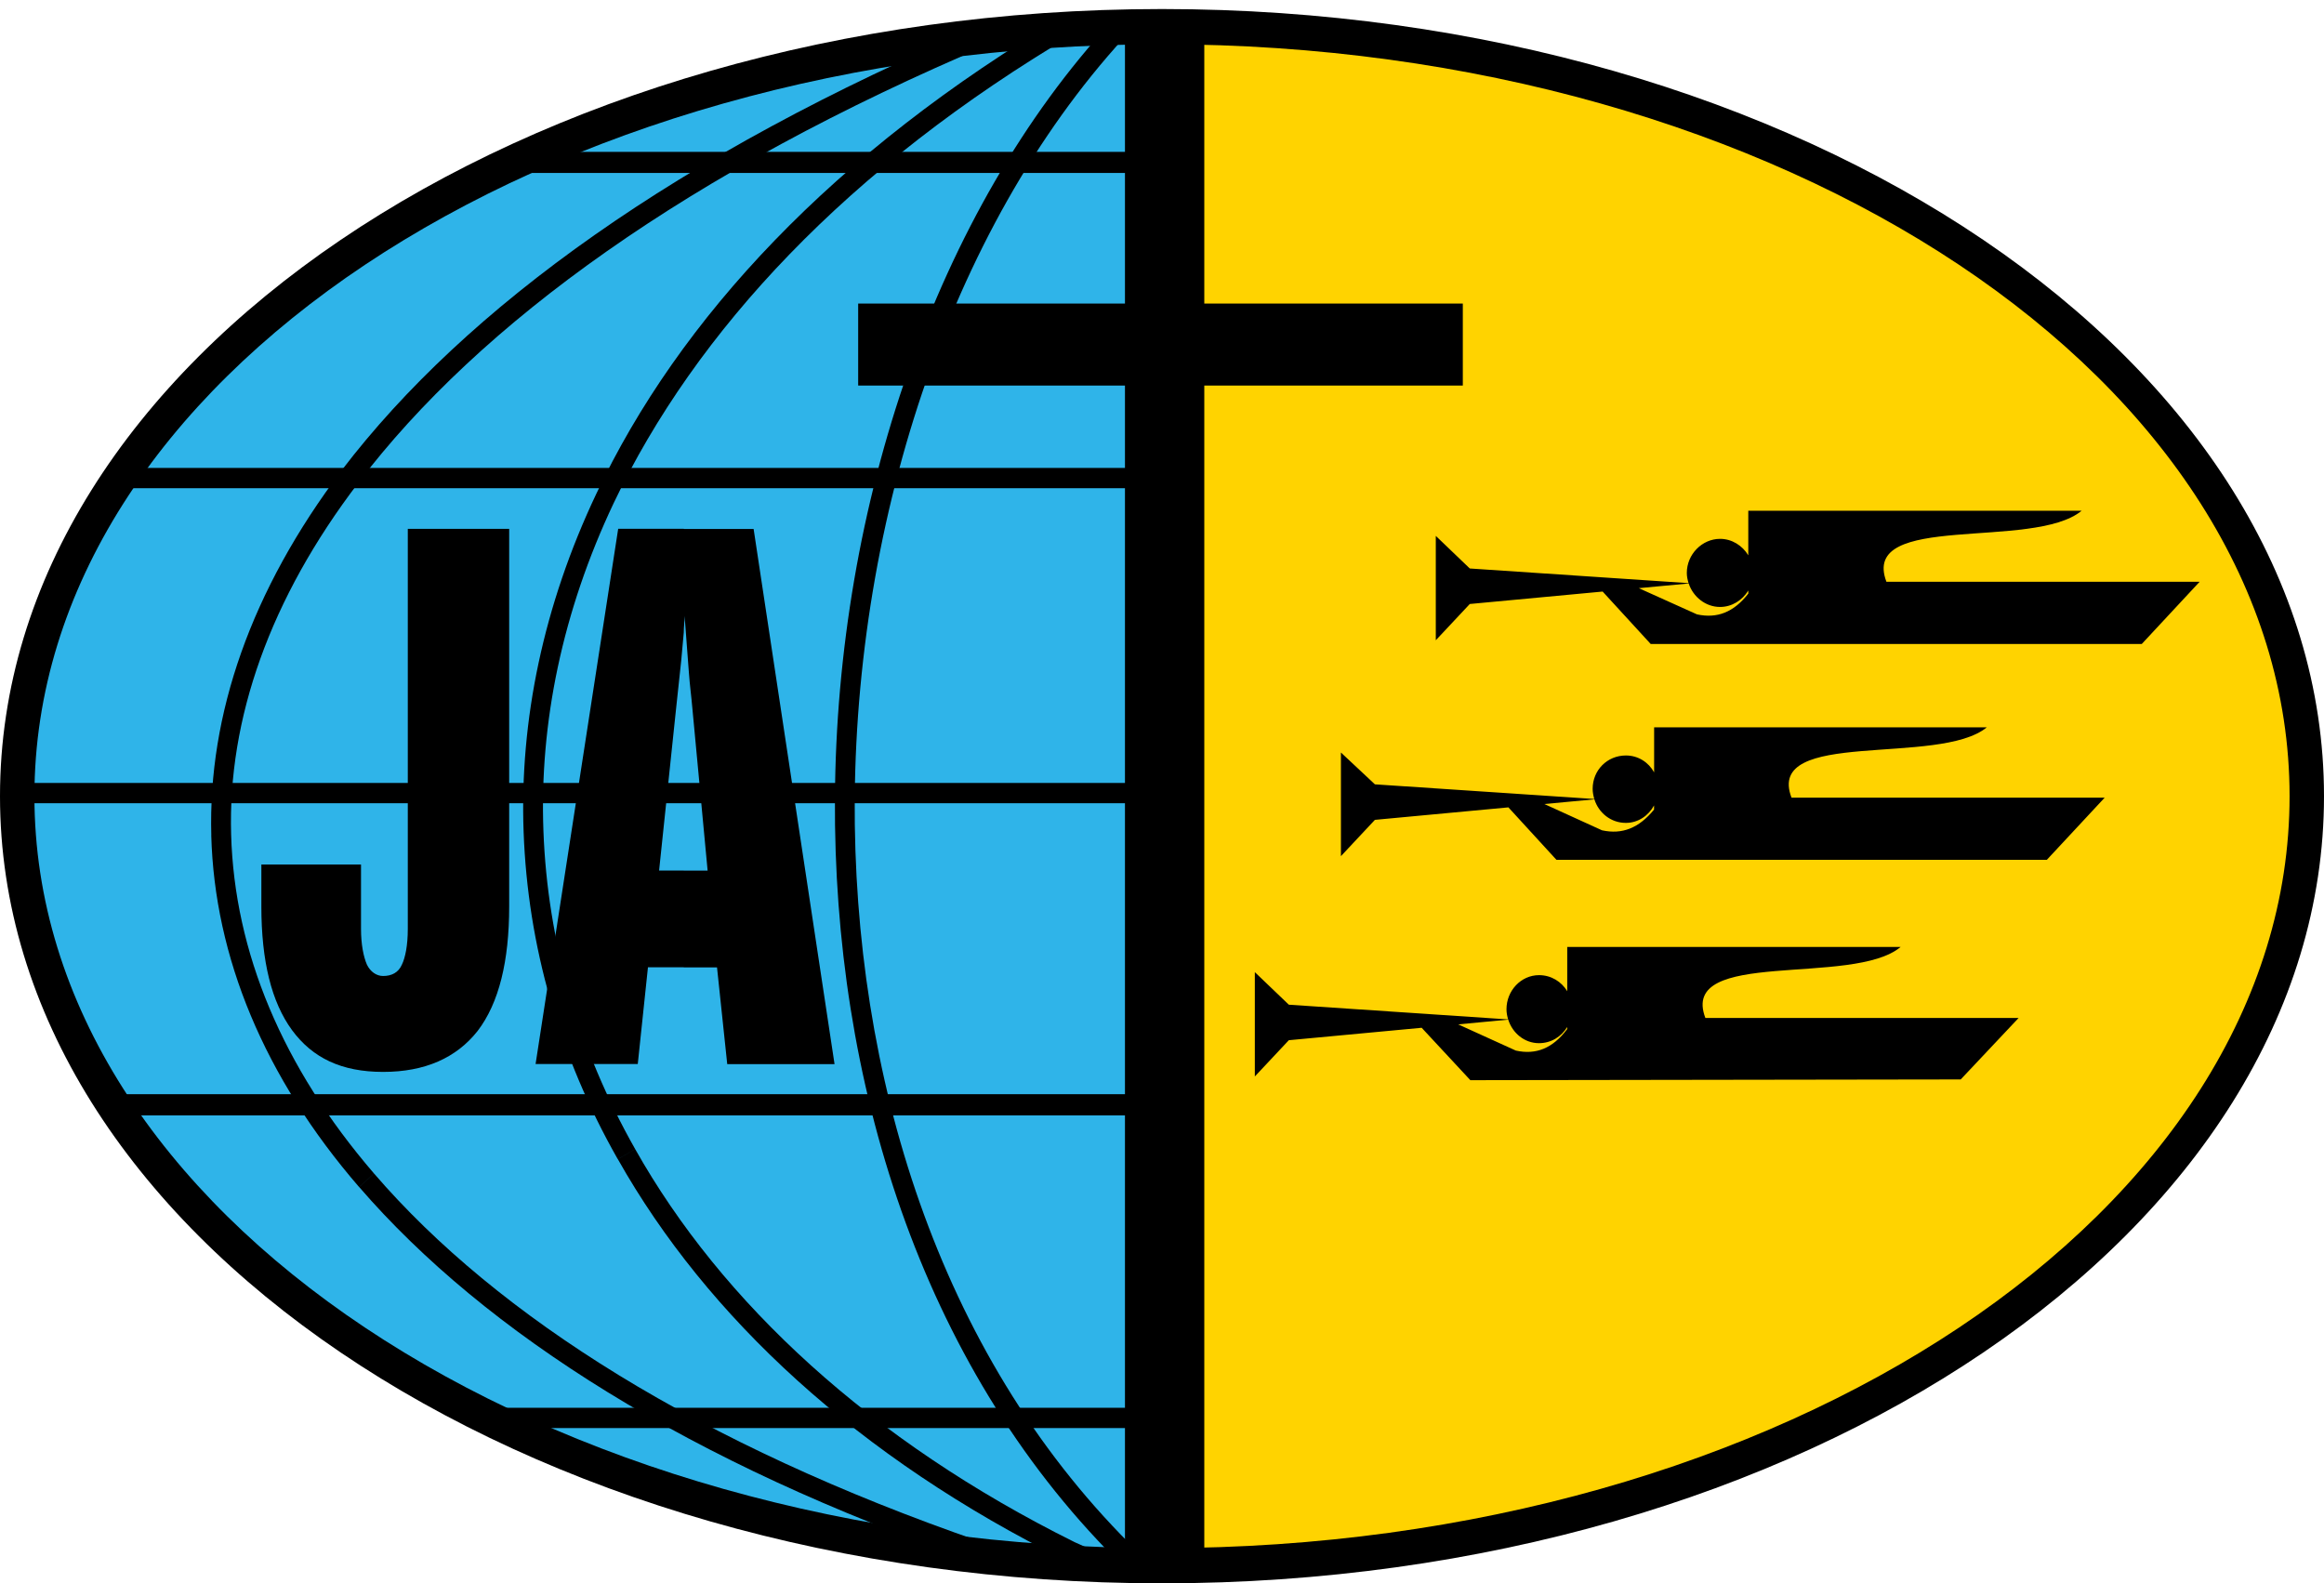 <svg xmlns="http://www.w3.org/2000/svg" width="91" height="62" viewBox="0 0 91 62" fill="none"><g clip-path="url(#clip0_2124_4587)"><path d="M45.89 1.676V61.287C62.549 61.287 90.608 52.316 90.608 30.416C90.608 8.516 54.813 -1.051 45.89 1.676Z" fill="#FFD300"></path><path fill-rule="evenodd" clip-rule="evenodd" d="M45.888 61.356V0.83C24.416 0.83 0.975 12.595 0.975 31.025C0.975 49.456 21.468 61.356 45.891 61.356H45.888Z" fill="#2FB4E9"></path><path fill-rule="evenodd" clip-rule="evenodd" d="M70.15 31.236C69.103 28.511 75.927 30.019 77.796 28.482H64.77V30.245C64.552 29.85 64.144 29.584 63.666 29.584C62.93 29.584 62.363 30.163 62.363 30.888C62.363 31.027 62.389 31.16 62.428 31.288L53.837 30.714L52.506 29.468V33.526L53.837 32.105L59.064 31.616L60.945 33.67H80.147L82.412 31.236H70.15ZM62.729 32.514L60.472 31.485L62.431 31.302C62.598 31.83 63.074 32.224 63.663 32.224C64.142 32.224 64.549 31.943 64.767 31.54V31.703C64.173 32.427 63.522 32.688 62.729 32.514Z" fill="black"></path><path fill-rule="evenodd" clip-rule="evenodd" d="M73.866 22.782C72.818 20.029 79.614 21.565 81.511 20H68.457V21.745C68.225 21.362 67.814 21.101 67.353 21.101C66.645 21.101 66.05 21.71 66.05 22.435C66.05 22.574 66.079 22.707 66.118 22.835L57.552 22.261L56.221 20.985V25.072L57.552 23.652L62.754 23.165L64.635 25.217H83.865L86.13 22.782H73.866ZM66.447 24.058L64.17 23.032L66.124 22.849C66.299 23.377 66.787 23.768 67.353 23.768C67.814 23.768 68.225 23.507 68.457 23.124V23.246C67.891 23.971 67.24 24.232 66.447 24.058Z" fill="black"></path><path fill-rule="evenodd" clip-rule="evenodd" d="M66.777 39.864C65.729 37.111 72.553 38.647 74.422 37.082H61.368V38.815C61.142 38.441 60.739 38.186 60.264 38.186C59.556 38.186 58.989 38.795 58.989 39.52C58.989 39.659 59.015 39.792 59.054 39.919L50.466 39.343L49.135 38.068V42.154L50.466 40.734L55.668 40.247L57.574 42.299L76.775 42.27L79.041 39.864H66.779H66.777ZM59.355 41.14L57.098 40.114L59.057 39.928C59.224 40.456 59.694 40.85 60.261 40.85C60.737 40.85 61.139 40.595 61.365 40.218V40.299C60.799 41.053 60.148 41.314 59.355 41.14Z" fill="black"></path><path d="M47.156 0.76H44.05V61.614H47.156V0.76Z" fill="black"></path><path d="M57.279 11.887H33.603V15.098H57.279V11.887Z" fill="black"></path><path d="M45.211 30.66H0.705V31.454H45.211V30.66Z" fill="black"></path><path d="M45.212 55.128H18.639V55.922H45.212V55.128Z" fill="black"></path><path d="M45.212 5.947H20.25V6.773H45.212V5.947Z" fill="black"></path><path d="M45.209 18.324H4.455V19.118H45.209V18.324Z" fill="black"></path><path d="M45.209 42.848H4.455V43.677H45.209V42.848Z" fill="black"></path><path d="M44.659 0.795C37.608 8.047 33.565 19.635 33.468 31.286H32.693C32.755 19.753 36.677 8.253 43.532 0.839C43.722 0.633 43.833 0.761 44.028 0.561L44.659 0.792V0.795ZM33.468 31.289C33.403 42.082 36.736 52.943 44.24 60.455L43.691 61.052C36.025 53.371 32.63 42.279 32.693 31.289H33.468Z" fill="black"></path><path d="M42.109 1.294C33.181 6.558 27.231 12.98 24.029 19.702L23.349 19.337C26.583 12.485 32.631 5.961 41.721 0.599L42.109 1.294ZM24.029 19.702C22.024 23.939 21.118 28.31 21.279 32.547L20.503 32.579C20.342 28.208 21.279 23.707 23.349 19.337L24.029 19.702ZM21.279 32.547C21.44 36.851 22.638 41.054 24.87 44.996L24.19 45.393C21.893 41.355 20.665 37.017 20.503 32.579L21.279 32.547ZM24.87 44.996C28.265 51.021 34.087 56.418 42.078 60.389L42.735 60.684L41.755 61.116C33.603 57.079 27.684 51.581 24.193 45.393L24.872 44.996H24.87Z" fill="black"></path><path d="M38.775 1.723C26.969 6.722 18.786 12.646 14.031 18.904L13.386 18.408C18.236 12.052 26.55 6.027 38.486 0.995L38.778 1.723H38.775ZM14.031 18.907C10.571 23.443 8.92 28.144 9.05 32.68L8.274 32.715C8.144 27.982 9.826 23.115 13.386 18.411L14.031 18.907ZM9.05 32.677C9.181 37.28 11.055 41.781 14.646 45.954L14.062 46.485C10.344 42.181 8.402 37.48 8.272 32.712L9.047 32.677H9.05ZM14.646 45.954C19.496 51.583 27.454 56.583 38.356 60.356L38.098 61.116C27.068 57.31 19.015 52.212 14.065 46.485L14.649 45.954H14.646Z" fill="black"></path><path fill-rule="evenodd" clip-rule="evenodd" d="M26.774 37.88V34.092H27.708L27.108 27.709C27.074 27.301 27.009 26.823 26.975 26.344C26.941 25.831 26.876 25.115 26.808 24.124C26.808 24.33 26.774 24.533 26.774 24.773V20.713H29.509L32.678 41.671H28.476L28.076 37.883H26.777L26.774 37.88ZM14.136 33.851V36.376C14.136 36.99 14.235 37.468 14.368 37.776C14.501 38.048 14.736 38.219 15.002 38.219C15.337 38.219 15.603 38.083 15.736 37.776C15.869 37.503 15.968 37.025 15.968 36.376V20.71H19.938V35.489C19.938 37.639 19.539 39.277 18.703 40.37C17.871 41.427 16.636 41.975 15.002 41.975C13.369 41.975 12.236 41.427 11.434 40.338C10.633 39.245 10.234 37.639 10.234 35.492V33.854H14.136V33.851ZM26.774 20.71V24.77C26.74 25.144 26.706 25.486 26.675 25.863C26.607 26.478 26.542 27.092 26.474 27.741L25.808 34.089H26.774V37.877H25.372L24.973 41.665H20.972L24.206 20.707H26.774V20.71Z" fill="black"></path><path d="M0 31.178C0 48.175 20.411 62.002 45.5 62.002C70.589 62.002 91 48.175 91 31.178C91 14.183 70.589 0.354 45.5 0.354C20.411 0.354 0 14.183 0 31.178ZM1.348 31.178C1.348 14.942 21.153 1.734 45.5 1.734C69.847 1.734 89.652 14.942 89.652 31.178C89.652 47.415 69.847 60.623 45.5 60.623C21.153 60.623 1.348 47.412 1.348 31.178Z" fill="black"></path></g><defs><clipPath id="clip0_2124_4587"><rect width="91" height="61.645" fill="white" transform="translate(0 0.354)"></rect></clipPath></defs></svg>
